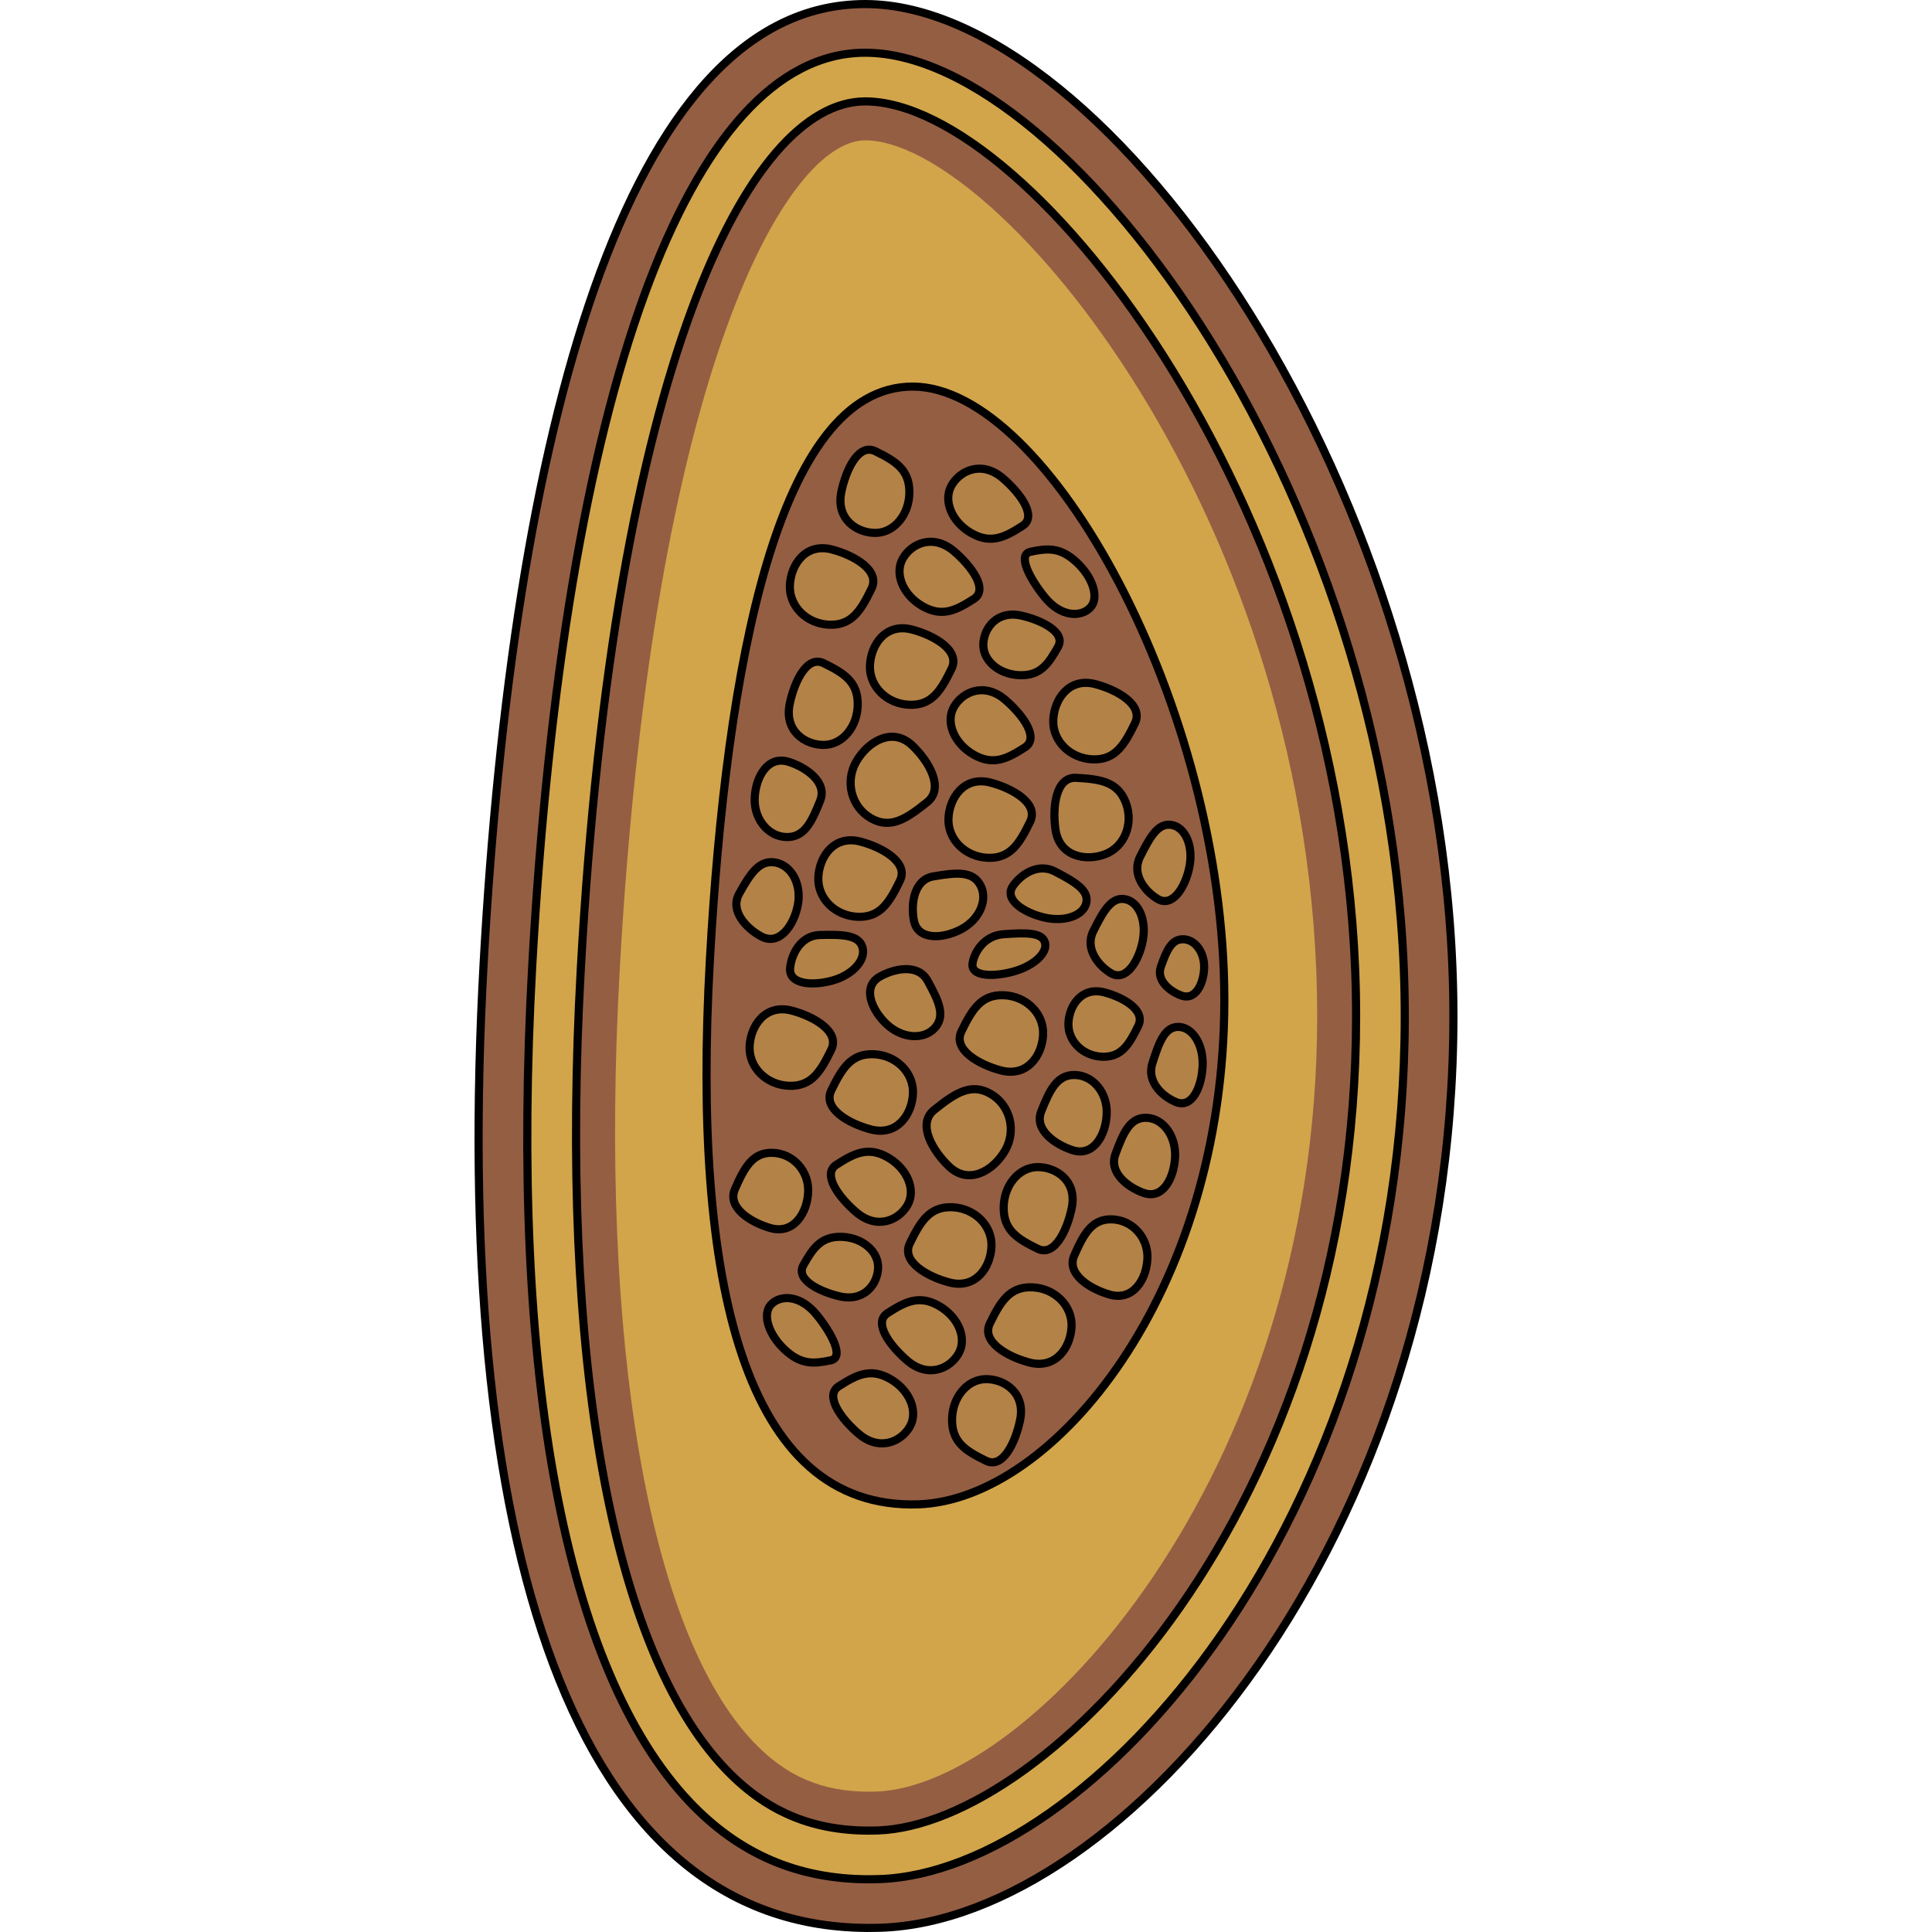 <?xml version="1.0" encoding="utf-8"?>
<!-- Created by: Science Figures, www.sciencefigures.org, Generator: Science Figures Editor -->
<!DOCTYPE svg PUBLIC "-//W3C//DTD SVG 1.1//EN" "http://www.w3.org/Graphics/SVG/1.1/DTD/svg11.dtd">
<svg version="1.1" xmlns="http://www.w3.org/2000/svg" xmlns:xlink="http://www.w3.org/1999/xlink" 
	 width="800px" height="800px" viewBox="0 0 120.867 237.563" enable-background="new 0 0 120.867 237.563"
	 xml:space="preserve">
<g id="Layer_3">
</g>
<g id="Layer_2">
</g>
<g id="Layer_4">
	<g>
		<path fill="#945E43" d="M120.367,124.96c0,64.42-40.701,111.071-70.374,112.077c-38.447,1.304-52.781-48.219-48.872-118.596
			C4.695,54.123,18.348,0.5,48.038,0.5S120.367,60.542,120.367,124.96z"/>
		<path fill="#D2A54A" d="M48.521,231.08c-8.799,0-16.029-3.12-22.102-9.542C11.171,205.423,4.31,168.926,7.095,118.774
			C11.002,48.462,26.307,6.483,48.038,6.483c24.995,0,66.347,55.374,66.347,118.477c0,62.464-38.879,105.227-64.595,106.098
			C49.365,231.071,48.939,231.08,48.521,231.08z"/>
		<path fill="none" stroke="#000000" stroke-miterlimit="10" d="M120.367,124.96c0,64.42-40.701,111.071-70.374,112.077
			c-38.447,1.304-52.781-48.219-48.872-118.596C4.695,54.123,18.348,0.5,48.038,0.5S120.367,60.542,120.367,124.96z"/>
		<path fill="none" stroke="#000000" stroke-miterlimit="10" d="M48.521,231.08c-8.799,0-16.029-3.12-22.102-9.542
			C11.171,205.423,4.31,168.926,7.095,118.774C11.002,48.462,26.307,6.483,48.038,6.483c24.995,0,66.347,55.374,66.347,118.477
			c0,62.464-38.879,105.227-64.595,106.098C49.365,231.071,48.939,231.08,48.521,231.08z"/>
		<path fill="#945E43" d="M48.521,225.096c-7.164,0-12.807-2.437-17.754-7.671c-13.902-14.693-20.352-50.528-17.697-98.318
			C17.163,45.44,33.581,12.468,48.038,12.468c20.397,0,60.363,50.932,60.363,112.492c0,60.869-38.08,99.414-58.814,100.117
			C49.229,225.091,48.873,225.096,48.521,225.096z"/>
		<path fill="#D2A54A" d="M48.521,220.31c-5.837,0-10.241-1.904-14.276-6.173c-12.811-13.541-18.94-48.966-16.396-94.766
			C21.981,44.979,38.559,17.255,48.038,17.255c16.116,0,55.577,46.616,55.577,107.705c0,57.086-35.584,94.702-54.19,95.333
			C49.119,220.304,48.817,220.31,48.521,220.31z"/>
		<path fill="none" stroke="#000000" stroke-miterlimit="10" d="M48.521,225.096c-7.164,0-12.807-2.437-17.754-7.671
			c-13.902-14.693-20.352-50.528-17.697-98.318C17.163,45.44,33.581,12.468,48.038,12.468c20.397,0,60.363,50.932,60.363,112.492
			c0,60.869-38.08,99.414-58.814,100.117C49.229,225.091,48.873,225.096,48.521,225.096z"/>
		<path fill="#945E43" d="M92.2,122.962c0,36.059-21.002,61.451-37.61,62.014c-21.52,0.729-27.842-27.486-25.653-66.878
			c2-36.005,8.321-70.563,24.939-70.563C70.496,47.535,92.2,86.903,92.2,122.962z"/>
		<path fill="none" stroke="#000000" stroke-miterlimit="10" d="M92.2,122.962c0,36.059-21.002,61.451-37.61,62.014
			c-21.52,0.729-27.842-27.486-25.653-66.878c2-36.005,8.321-70.563,24.939-70.563C70.496,47.535,92.2,86.903,92.2,122.962z"/>
		<g opacity="0.5">
			<path fill="#D2A54A" d="M53.471,60.507c0,2.772-1.874,5.021-4.186,5.021c-2.311,0-4.857-1.724-4.184-5.021
				c0.555-2.72,2.108-6.04,4.184-5.023C51.741,56.685,53.471,57.732,53.471,60.507z"/>
			<path fill="#D2A54A" d="M43.627,76.817c-2.771-0.103-4.942-2.252-4.851-4.808c0.094-2.553,1.919-5.303,5.188-4.438
				c2.694,0.711,5.95,2.549,4.852,4.806C47.516,75.046,46.399,76.917,43.627,76.817z"/>
			<path fill="#D2A54A" d="M61.098,65.559c-2.41-1.368-3.506-3.994-2.443-5.866c1.061-1.867,3.731-3.076,6.288-0.903
				c2.11,1.792,4.284,4.69,2.447,5.867C65.216,66.051,63.51,66.93,61.098,65.559z"/>
			<path fill="#D2A54A" d="M55.104,74.549c-2.409-1.368-3.505-3.995-2.442-5.866c1.061-1.869,3.731-3.076,6.289-0.903
				c2.109,1.791,4.283,4.69,2.447,5.867C59.224,75.038,57.518,75.92,55.104,74.549z"/>
			<path fill="#D2A54A" d="M67.021,83.023c-2.535-0.091-4.532-1.804-4.459-3.827c0.074-2.02,1.732-4.189,4.726-3.49
				c2.469,0.574,5.458,2.044,4.462,3.827C70.573,81.641,69.56,83.116,67.021,83.023z"/>
			<path fill="#D2A54A" d="M74.043,69.146c2.025,1.893,2.78,4.376,1.686,5.553c-1.095,1.168-3.56,1.284-5.651-1.312
				c-1.725-2.133-3.416-5.188-1.691-5.547C70.429,67.412,72.014,67.252,74.043,69.146z"/>
			<path fill="#D2A54A" d="M53.472,86.661c-2.77-0.101-4.941-2.25-4.85-4.807c0.094-2.553,1.918-5.302,5.187-4.438
				c2.694,0.712,5.951,2.55,4.852,4.806C57.362,84.891,56.244,86.763,53.472,86.661z"/>
			<path fill="#D2A54A" d="M47.122,86.577c0,2.772-1.874,5.021-4.186,5.021c-2.311,0-4.857-1.723-4.184-5.021
				c0.555-2.719,2.108-6.041,4.184-5.024C45.391,82.755,47.122,83.802,47.122,86.577z"/>
			<path fill="#D2A54A" d="M38.309,102.924c-2.222-0.08-3.95-2.214-3.858-4.771c0.094-2.551,1.578-5.313,4.194-4.474
				c2.157,0.691,4.758,2.505,3.86,4.769C41.442,101.126,40.533,103.006,38.309,102.924z"/>
			<path fill="#D2A54A" d="M61.387,92.801c-2.41-1.369-3.505-3.996-2.443-5.866c1.062-1.868,3.731-3.076,6.288-0.904
				c2.11,1.791,4.284,4.69,2.447,5.867C65.505,93.291,63.799,94.171,61.387,92.801z"/>
			<path fill="#D2A54A" d="M48.756,100.618c-2.41-1.368-3.229-4.481-1.825-6.953c1.402-2.469,4.449-4.339,6.905-1.993
				c2.029,1.937,3.973,5.241,1.83,6.956C53.13,100.66,51.168,101.989,48.756,100.618z"/>
			<path fill="#D2A54A" d="M63.127,105.479c-2.771-0.102-4.943-2.251-4.851-4.808c0.094-2.553,1.92-5.303,5.188-4.438
				c2.694,0.712,5.951,2.55,4.853,4.805C67.016,103.707,65.899,105.578,63.127,105.479z"/>
			<path fill="#D2A54A" d="M76.013,93.372c-2.771-0.103-4.942-2.251-4.85-4.808c0.093-2.552,1.918-5.302,5.187-4.439
				c2.695,0.712,5.952,2.552,4.853,4.806C79.904,91.601,78.786,93.472,76.013,93.372z"/>
			<path fill="#D2A54A" d="M47.123,112.732c-2.771-0.103-4.942-2.251-4.851-4.808c0.095-2.552,1.92-5.302,5.188-4.439
				c2.694,0.713,5.951,2.552,4.852,4.806C51.013,110.962,49.896,112.832,47.123,112.732z"/>
			<path fill="#D2A54A" d="M38.674,133.513c-2.771-0.102-4.942-2.251-4.85-4.807c0.094-2.553,1.918-5.302,5.188-4.438
				c2.694,0.711,5.951,2.549,4.852,4.805C42.564,131.741,41.447,133.614,38.674,133.513z"/>
			<path fill="#D2A54A" d="M77.175,129.938c-2.37-0.087-4.227-1.925-4.148-4.112c0.08-2.186,1.641-4.538,4.438-3.797
				c2.304,0.607,5.091,2.181,4.151,4.11C80.503,128.423,79.548,130.024,77.175,129.938z"/>
			<path fill="#D2A54A" d="M80.084,98.704c0.981,2.594-0.159,5.43-2.549,6.335c-2.39,0.903-5.632,0.288-6.103-3.06
				c-0.389-2.761,0.042-6.475,2.547-6.336C76.944,95.806,79.102,96.108,80.084,98.704z"/>
			<path fill="#D2A54A" d="M58.717,174.601c0-2.773,1.874-5.021,4.186-5.021c2.311,0,4.858,1.723,4.184,5.021
				c-0.554,2.719-2.108,6.04-4.184,5.023C60.448,178.423,58.717,177.375,58.717,174.601z"/>
			<path fill="#D2A54A" d="M68.562,158.291c2.771,0.101,4.942,2.251,4.851,4.807c-0.094,2.551-1.92,5.303-5.188,4.438
				c-2.694-0.711-5.951-2.551-4.853-4.806C64.671,160.062,65.789,158.189,68.562,158.291z"/>
			<path fill="#D2A54A" d="M51.091,169.547c2.41,1.369,3.505,3.996,2.442,5.869c-1.061,1.866-3.73,3.074-6.288,0.901
				c-2.109-1.791-4.283-4.69-2.447-5.866C46.972,169.058,48.678,168.177,51.091,169.547z"/>
			<path fill="#D2A54A" d="M57.084,160.559c2.41,1.368,3.504,3.994,2.443,5.866c-1.062,1.867-3.732,3.074-6.289,0.902
				c-2.11-1.791-4.283-4.689-2.446-5.866C52.965,160.067,54.671,159.188,57.084,160.559z"/>
			<path fill="#D2A54A" d="M45.167,152.085c2.535,0.089,4.532,1.803,4.46,3.824c-0.074,2.021-1.733,4.191-4.728,3.493
				c-2.468-0.577-5.457-2.046-4.461-3.829C41.615,153.468,42.628,151.992,45.167,152.085z"/>
			<path fill="#D2A54A" d="M38.146,165.962c-2.027-1.893-2.781-4.378-1.686-5.555c1.094-1.169,3.56-1.283,5.651,1.312
				c1.724,2.134,3.416,5.188,1.691,5.547C41.759,167.694,40.174,167.856,38.146,165.962z"/>
			<path fill="#D2A54A" d="M58.716,148.444c2.771,0.103,4.942,2.252,4.851,4.809c-0.094,2.551-1.919,5.301-5.188,4.438
				c-2.694-0.711-5.951-2.55-4.852-4.806C54.827,150.216,55.944,148.345,58.716,148.444z"/>
			<path fill="#D2A54A" d="M65.066,148.529c0-2.772,1.874-5.021,4.186-5.021c2.311,0,4.857,1.724,4.185,5.021
				c-0.554,2.719-2.109,6.04-4.185,5.023C66.797,152.352,65.066,151.305,65.066,148.529z"/>
			<path fill="#D2A54A" d="M73.879,132.184c2.223,0.081,3.95,2.214,3.858,4.769c-0.093,2.554-1.578,5.315-4.194,4.477
				c-2.157-0.692-4.757-2.508-3.859-4.77C70.746,133.979,71.656,132.101,73.879,132.184z"/>
			<path fill="#D2A54A" d="M50.802,142.307c2.409,1.369,3.505,3.994,2.443,5.866c-1.062,1.868-3.731,3.075-6.289,0.902
				c-2.109-1.791-4.284-4.688-2.446-5.865C46.683,141.816,48.389,140.937,50.802,142.307z"/>
			<path fill="#D2A54A" d="M63.433,134.487c2.409,1.369,3.229,4.482,1.824,6.956c-1.403,2.468-4.449,4.336-6.906,1.99
				c-2.028-1.936-3.973-5.239-1.83-6.954C59.059,134.447,61.02,133.116,63.433,134.487z"/>
			<path fill="#D2A54A" d="M49.062,129.629c2.771,0.102,4.942,2.251,4.85,4.808c-0.093,2.552-1.919,5.301-5.187,4.438
				c-2.695-0.711-5.952-2.55-4.853-4.805C45.172,131.4,46.29,129.528,49.062,129.629z"/>
			<path fill="#D2A54A" d="M36.692,141.755c2.485,0.09,4.425,2.231,4.333,4.788c-0.094,2.552-1.741,5.308-4.668,4.456
				c-2.415-0.7-5.329-2.526-4.335-4.785C33.196,143.539,34.207,141.663,36.692,141.755z"/>
			<path fill="#D2A54A" d="M78.411,149.934c2.485,0.092,4.425,2.232,4.333,4.789c-0.094,2.553-1.741,5.308-4.669,4.456
				c-2.415-0.7-5.329-2.527-4.335-4.787C74.915,151.72,75.925,149.843,78.411,149.934z"/>
			<path fill="#D2A54A" d="M82.642,137.447c2.026,0.074,3.594,2.202,3.503,4.759c-0.095,2.552-1.456,5.318-3.84,4.488
				c-1.965-0.686-4.329-2.491-3.502-4.759C79.779,139.256,80.615,137.374,82.642,137.447z"/>
			<path fill="#D2A54A" d="M86.605,126.271c1.708,0.063,3.017,2.181,2.926,4.737c-0.094,2.552-1.257,5.326-3.262,4.508
				c-1.653-0.673-3.634-2.466-2.926-4.738C84.183,128.096,84.898,126.21,86.605,126.271z"/>
			<path fill="#D2A54A" d="M87.182,115.494c1.469,0.054,2.601,1.646,2.533,3.563c-0.071,1.91-1.06,3.986-2.785,3.366
				c-1.422-0.511-3.132-1.863-2.532-3.563C85.107,116.851,85.715,115.441,87.182,115.494z"/>
			<path fill="#D2A54A" d="M62.214,108.869c0.942,1.794-0.126,4.212-2.39,5.403c-2.263,1.185-5.339,1.378-5.802-1.104
				c-0.382-2.047,0.011-4.995,2.389-5.403C59.223,107.282,61.271,107.073,62.214,108.869z"/>
			<path fill="#D2A54A" d="M37.04,106.065c1.989,0.391,3.204,2.742,2.71,5.248c-0.496,2.507-2.274,5.025-4.499,3.829
				c-1.833-0.986-3.882-3.141-2.709-5.252C33.927,107.398,35.051,105.673,37.04,106.065z"/>
			<path fill="#D2A54A" d="M85.76,101.445c1.679,0.33,2.642,2.631,2.147,5.137c-0.496,2.507-2.082,5.064-3.935,3.942
				c-1.529-0.929-3.206-3.008-2.147-5.141C83.077,102.864,84.082,101.116,85.76,101.445z"/>
			<path fill="#D2A54A" d="M80.016,110.571c1.678,0.33,2.64,2.631,2.147,5.137c-0.496,2.508-2.082,5.065-3.935,3.942
				c-1.529-0.929-3.206-3.008-2.147-5.142C77.332,111.99,78.336,110.242,80.016,110.571z"/>
			<path fill="#D2A54A" d="M56.57,126.426c-1.385,1.48-4.02,1.268-5.887-0.48c-1.863-1.746-3.059-4.588-0.867-5.843
				c1.808-1.032,4.721-1.631,5.888,0.483C57.086,123.08,57.957,124.946,56.57,126.426z"/>
			<path fill="#D2A54A" d="M70.142,115.895c0.359,1.261-1.342,2.848-3.801,3.547c-2.458,0.697-5.388,0.684-5.098-1.021
				c0.238-1.403,1.462-3.386,3.804-3.548C67.811,114.676,69.785,114.634,70.142,115.895z"/>
			<path fill="#D2A54A" d="M75.218,111.043c-0.365,1.563-2.675,2.358-5.165,1.776c-2.487-0.58-5.002-2.192-3.844-3.881
				c0.955-1.392,3.065-2.871,5.167-1.774C73.86,108.456,75.582,109.483,75.218,111.043z"/>
			<path fill="#D2A54A" d="M47.708,116.5c0.438,1.542-1.197,3.357-3.657,4.057c-2.457,0.697-5.438,0.508-5.243-1.531
				c0.161-1.681,1.29-3.996,3.661-4.057C45.267,114.894,47.271,114.958,47.708,116.5z"/>
			<path fill="#D2A54A" d="M65.065,122.376c2.771,0.1,4.942,2.25,4.851,4.807c-0.094,2.552-1.92,5.302-5.188,4.438
				c-2.695-0.711-5.952-2.55-4.853-4.805C61.175,124.146,62.293,122.273,65.065,122.376z"/>
		</g>
		<g>
			<path fill="none" stroke="#000000" stroke-miterlimit="10" d="M53.471,60.507c0,2.772-1.874,5.021-4.186,5.021
				c-2.311,0-4.857-1.724-4.184-5.021c0.555-2.72,2.108-6.04,4.184-5.023C51.741,56.685,53.471,57.732,53.471,60.507z"/>
			<path fill="none" stroke="#000000" stroke-miterlimit="10" d="M43.627,76.817c-2.771-0.103-4.942-2.252-4.851-4.808
				c0.094-2.553,1.919-5.303,5.188-4.438c2.694,0.711,5.95,2.549,4.852,4.806C47.516,75.046,46.399,76.917,43.627,76.817z"/>
			<path fill="none" stroke="#000000" stroke-miterlimit="10" d="M61.098,65.559c-2.41-1.368-3.506-3.994-2.443-5.866
				c1.061-1.867,3.731-3.076,6.288-0.903c2.11,1.792,4.284,4.69,2.447,5.867C65.216,66.051,63.51,66.93,61.098,65.559z"/>
			<path fill="none" stroke="#000000" stroke-miterlimit="10" d="M55.104,74.549c-2.409-1.368-3.505-3.995-2.442-5.866
				c1.061-1.869,3.731-3.076,6.289-0.903c2.109,1.791,4.283,4.69,2.447,5.867C59.224,75.038,57.518,75.92,55.104,74.549z"/>
			<path fill="none" stroke="#000000" stroke-miterlimit="10" d="M67.021,83.023c-2.535-0.091-4.532-1.804-4.459-3.827
				c0.074-2.02,1.732-4.189,4.726-3.49c2.469,0.574,5.458,2.044,4.462,3.827C70.573,81.641,69.56,83.116,67.021,83.023z"/>
			<path fill="none" stroke="#000000" stroke-miterlimit="10" d="M74.043,69.146c2.025,1.893,2.78,4.376,1.686,5.553
				c-1.095,1.168-3.56,1.284-5.651-1.312c-1.725-2.133-3.416-5.188-1.691-5.547C70.429,67.412,72.014,67.252,74.043,69.146z"/>
			<path fill="none" stroke="#000000" stroke-miterlimit="10" d="M53.472,86.661c-2.77-0.101-4.941-2.25-4.85-4.807
				c0.094-2.553,1.918-5.302,5.187-4.438c2.694,0.712,5.951,2.55,4.852,4.806C57.362,84.891,56.244,86.763,53.472,86.661z"/>
			<path fill="none" stroke="#000000" stroke-miterlimit="10" d="M47.122,86.577c0,2.772-1.874,5.021-4.186,5.021
				c-2.311,0-4.857-1.723-4.184-5.021c0.555-2.719,2.108-6.041,4.184-5.024C45.391,82.755,47.122,83.802,47.122,86.577z"/>
			<path fill="none" stroke="#000000" stroke-miterlimit="10" d="M38.309,102.924c-2.222-0.08-3.95-2.214-3.858-4.771
				c0.094-2.551,1.578-5.313,4.194-4.474c2.157,0.691,4.758,2.505,3.86,4.769C41.442,101.126,40.533,103.006,38.309,102.924z"/>
			<path fill="none" stroke="#000000" stroke-miterlimit="10" d="M61.387,92.801c-2.41-1.369-3.505-3.996-2.443-5.866
				c1.062-1.868,3.731-3.076,6.288-0.904c2.11,1.791,4.284,4.69,2.447,5.867C65.505,93.291,63.799,94.171,61.387,92.801z"/>
			<path fill="none" stroke="#000000" stroke-miterlimit="10" d="M48.756,100.618c-2.41-1.368-3.229-4.481-1.825-6.953
				c1.402-2.469,4.449-4.339,6.905-1.993c2.029,1.937,3.973,5.241,1.83,6.956C53.13,100.66,51.168,101.989,48.756,100.618z"/>
			<path fill="none" stroke="#000000" stroke-miterlimit="10" d="M63.127,105.479c-2.771-0.102-4.943-2.251-4.851-4.808
				c0.094-2.553,1.92-5.303,5.188-4.438c2.694,0.712,5.951,2.55,4.853,4.805C67.016,103.707,65.899,105.578,63.127,105.479z"/>
			<path fill="none" stroke="#000000" stroke-miterlimit="10" d="M76.013,93.372c-2.771-0.103-4.942-2.251-4.85-4.808
				c0.093-2.552,1.918-5.302,5.187-4.439c2.695,0.712,5.952,2.552,4.853,4.806C79.904,91.601,78.786,93.472,76.013,93.372z"/>
			<path fill="none" stroke="#000000" stroke-miterlimit="10" d="M47.123,112.732c-2.771-0.103-4.942-2.251-4.851-4.808
				c0.095-2.552,1.92-5.302,5.188-4.439c2.694,0.713,5.951,2.552,4.852,4.806C51.013,110.962,49.896,112.832,47.123,112.732z"/>
			<path fill="none" stroke="#000000" stroke-miterlimit="10" d="M38.674,133.513c-2.771-0.102-4.942-2.251-4.85-4.807
				c0.094-2.553,1.918-5.302,5.188-4.438c2.694,0.711,5.951,2.549,4.852,4.805C42.564,131.741,41.447,133.614,38.674,133.513z"/>
			<path fill="none" stroke="#000000" stroke-miterlimit="10" d="M77.175,129.938c-2.37-0.087-4.227-1.925-4.148-4.112
				c0.08-2.186,1.641-4.538,4.438-3.797c2.304,0.607,5.091,2.181,4.151,4.11C80.503,128.423,79.548,130.024,77.175,129.938z"/>
			<path fill="none" stroke="#000000" stroke-miterlimit="10" d="M80.084,98.704c0.981,2.594-0.159,5.43-2.549,6.335
				c-2.39,0.903-5.632,0.288-6.103-3.06c-0.389-2.761,0.042-6.475,2.547-6.336C76.944,95.806,79.102,96.108,80.084,98.704z"/>
			<path fill="none" stroke="#000000" stroke-miterlimit="10" d="M58.717,174.601c0-2.773,1.874-5.021,4.186-5.021
				c2.311,0,4.858,1.723,4.184,5.021c-0.554,2.719-2.108,6.04-4.184,5.023C60.448,178.423,58.717,177.375,58.717,174.601z"/>
			<path fill="none" stroke="#000000" stroke-miterlimit="10" d="M68.562,158.291c2.771,0.101,4.942,2.251,4.851,4.807
				c-0.094,2.551-1.92,5.303-5.188,4.438c-2.694-0.711-5.951-2.551-4.853-4.806C64.671,160.062,65.789,158.189,68.562,158.291z"/>
			<path fill="none" stroke="#000000" stroke-miterlimit="10" d="M51.091,169.547c2.41,1.369,3.505,3.996,2.442,5.869
				c-1.061,1.866-3.73,3.074-6.288,0.901c-2.109-1.791-4.283-4.69-2.447-5.866C46.972,169.058,48.678,168.177,51.091,169.547z"/>
			<path fill="none" stroke="#000000" stroke-miterlimit="10" d="M57.084,160.559c2.41,1.368,3.504,3.994,2.443,5.866
				c-1.062,1.867-3.732,3.074-6.289,0.902c-2.11-1.791-4.283-4.689-2.446-5.866C52.965,160.067,54.671,159.188,57.084,160.559z"/>
			<path fill="none" stroke="#000000" stroke-miterlimit="10" d="M45.167,152.085c2.535,0.089,4.532,1.803,4.46,3.824
				c-0.074,2.021-1.733,4.191-4.728,3.493c-2.468-0.577-5.457-2.046-4.461-3.829C41.615,153.468,42.628,151.992,45.167,152.085z"/>
			<path fill="none" stroke="#000000" stroke-miterlimit="10" d="M38.146,165.962c-2.027-1.893-2.781-4.378-1.686-5.555
				c1.094-1.169,3.56-1.283,5.651,1.312c1.724,2.134,3.416,5.188,1.691,5.547C41.759,167.694,40.174,167.856,38.146,165.962z"/>
			<path fill="none" stroke="#000000" stroke-miterlimit="10" d="M58.716,148.444c2.771,0.103,4.942,2.252,4.851,4.809
				c-0.094,2.551-1.919,5.301-5.188,4.438c-2.694-0.711-5.951-2.55-4.852-4.806C54.827,150.216,55.944,148.345,58.716,148.444z"/>
			<path fill="none" stroke="#000000" stroke-miterlimit="10" d="M65.066,148.529c0-2.772,1.874-5.021,4.186-5.021
				c2.311,0,4.857,1.724,4.185,5.021c-0.554,2.719-2.109,6.04-4.185,5.023C66.797,152.352,65.066,151.305,65.066,148.529z"/>
			<path fill="none" stroke="#000000" stroke-miterlimit="10" d="M73.879,132.184c2.223,0.081,3.95,2.214,3.858,4.769
				c-0.093,2.554-1.578,5.315-4.194,4.477c-2.157-0.692-4.757-2.508-3.859-4.77C70.746,133.979,71.656,132.101,73.879,132.184z"/>
			<path fill="none" stroke="#000000" stroke-miterlimit="10" d="M50.802,142.307c2.409,1.369,3.505,3.994,2.443,5.866
				c-1.062,1.868-3.731,3.075-6.289,0.902c-2.109-1.791-4.284-4.688-2.446-5.865C46.683,141.816,48.389,140.937,50.802,142.307z"/>
			<path fill="none" stroke="#000000" stroke-miterlimit="10" d="M63.433,134.487c2.409,1.369,3.229,4.482,1.824,6.956
				c-1.403,2.468-4.449,4.336-6.906,1.99c-2.028-1.936-3.973-5.239-1.83-6.954C59.059,134.447,61.02,133.116,63.433,134.487z"/>
			<path fill="none" stroke="#000000" stroke-miterlimit="10" d="M49.062,129.629c2.771,0.102,4.942,2.251,4.85,4.808
				c-0.093,2.552-1.919,5.301-5.187,4.438c-2.695-0.711-5.952-2.55-4.853-4.805C45.172,131.4,46.29,129.528,49.062,129.629z"/>
			<path fill="none" stroke="#000000" stroke-miterlimit="10" d="M36.692,141.755c2.485,0.09,4.425,2.231,4.333,4.788
				c-0.094,2.552-1.741,5.308-4.668,4.456c-2.415-0.7-5.329-2.526-4.335-4.785C33.196,143.539,34.207,141.663,36.692,141.755z"/>
			<path fill="none" stroke="#000000" stroke-miterlimit="10" d="M78.411,149.934c2.485,0.092,4.425,2.232,4.333,4.789
				c-0.094,2.553-1.741,5.308-4.669,4.456c-2.415-0.7-5.329-2.527-4.335-4.787C74.915,151.72,75.925,149.843,78.411,149.934z"/>
			<path fill="none" stroke="#000000" stroke-miterlimit="10" d="M82.642,137.447c2.026,0.074,3.594,2.202,3.503,4.759
				c-0.095,2.552-1.456,5.318-3.84,4.488c-1.965-0.686-4.329-2.491-3.502-4.759C79.779,139.256,80.615,137.374,82.642,137.447z"/>
			<path fill="none" stroke="#000000" stroke-miterlimit="10" d="M86.605,126.271c1.708,0.063,3.017,2.181,2.926,4.737
				c-0.094,2.552-1.257,5.326-3.262,4.508c-1.653-0.673-3.634-2.466-2.926-4.738C84.183,128.096,84.898,126.21,86.605,126.271z"/>
			<path fill="none" stroke="#000000" stroke-miterlimit="10" d="M87.182,115.494c1.469,0.054,2.601,1.646,2.533,3.563
				c-0.071,1.91-1.06,3.986-2.785,3.366c-1.422-0.511-3.132-1.863-2.532-3.563C85.107,116.851,85.715,115.441,87.182,115.494z"/>
			<path fill="none" stroke="#000000" stroke-miterlimit="10" d="M62.214,108.869c0.942,1.794-0.126,4.212-2.39,5.403
				c-2.263,1.185-5.339,1.378-5.802-1.104c-0.382-2.047,0.011-4.995,2.389-5.403C59.223,107.282,61.271,107.073,62.214,108.869z"/>
			<path fill="none" stroke="#000000" stroke-miterlimit="10" d="M37.04,106.065c1.989,0.391,3.204,2.742,2.71,5.248
				c-0.496,2.507-2.274,5.025-4.499,3.829c-1.833-0.986-3.882-3.141-2.709-5.252C33.927,107.398,35.051,105.673,37.04,106.065z"/>
			<path fill="none" stroke="#000000" stroke-miterlimit="10" d="M85.76,101.445c1.679,0.33,2.642,2.631,2.147,5.137
				c-0.496,2.507-2.082,5.064-3.935,3.942c-1.529-0.929-3.206-3.008-2.147-5.141C83.077,102.864,84.082,101.116,85.76,101.445z"/>
			<path fill="none" stroke="#000000" stroke-miterlimit="10" d="M80.016,110.571c1.678,0.33,2.64,2.631,2.147,5.137
				c-0.496,2.508-2.082,5.065-3.935,3.942c-1.529-0.929-3.206-3.008-2.147-5.142C77.332,111.99,78.336,110.242,80.016,110.571z"/>
			<path fill="none" stroke="#000000" stroke-miterlimit="10" d="M56.57,126.426c-1.385,1.48-4.02,1.268-5.887-0.48
				c-1.863-1.746-3.059-4.588-0.867-5.843c1.808-1.032,4.721-1.631,5.888,0.483C57.086,123.08,57.957,124.946,56.57,126.426z"/>
			<path fill="none" stroke="#000000" stroke-miterlimit="10" d="M70.142,115.895c0.359,1.261-1.342,2.848-3.801,3.547
				c-2.458,0.697-5.388,0.684-5.098-1.021c0.238-1.403,1.462-3.386,3.804-3.548C67.811,114.676,69.785,114.634,70.142,115.895z"/>
			<path fill="none" stroke="#000000" stroke-miterlimit="10" d="M75.218,111.043c-0.365,1.563-2.675,2.358-5.165,1.776
				c-2.487-0.58-5.002-2.192-3.844-3.881c0.955-1.392,3.065-2.871,5.167-1.774C73.86,108.456,75.582,109.483,75.218,111.043z"/>
			<path fill="none" stroke="#000000" stroke-miterlimit="10" d="M47.708,116.5c0.438,1.542-1.197,3.357-3.657,4.057
				c-2.457,0.697-5.438,0.508-5.243-1.531c0.161-1.681,1.29-3.996,3.661-4.057C45.267,114.894,47.271,114.958,47.708,116.5z"/>
			<path fill="none" stroke="#000000" stroke-miterlimit="10" d="M65.065,122.376c2.771,0.1,4.942,2.25,4.851,4.807
				c-0.094,2.552-1.92,5.302-5.188,4.438c-2.695-0.711-5.952-2.55-4.853-4.805C61.175,124.146,62.293,122.273,65.065,122.376z"/>
		</g>
	</g>
</g>
</svg>